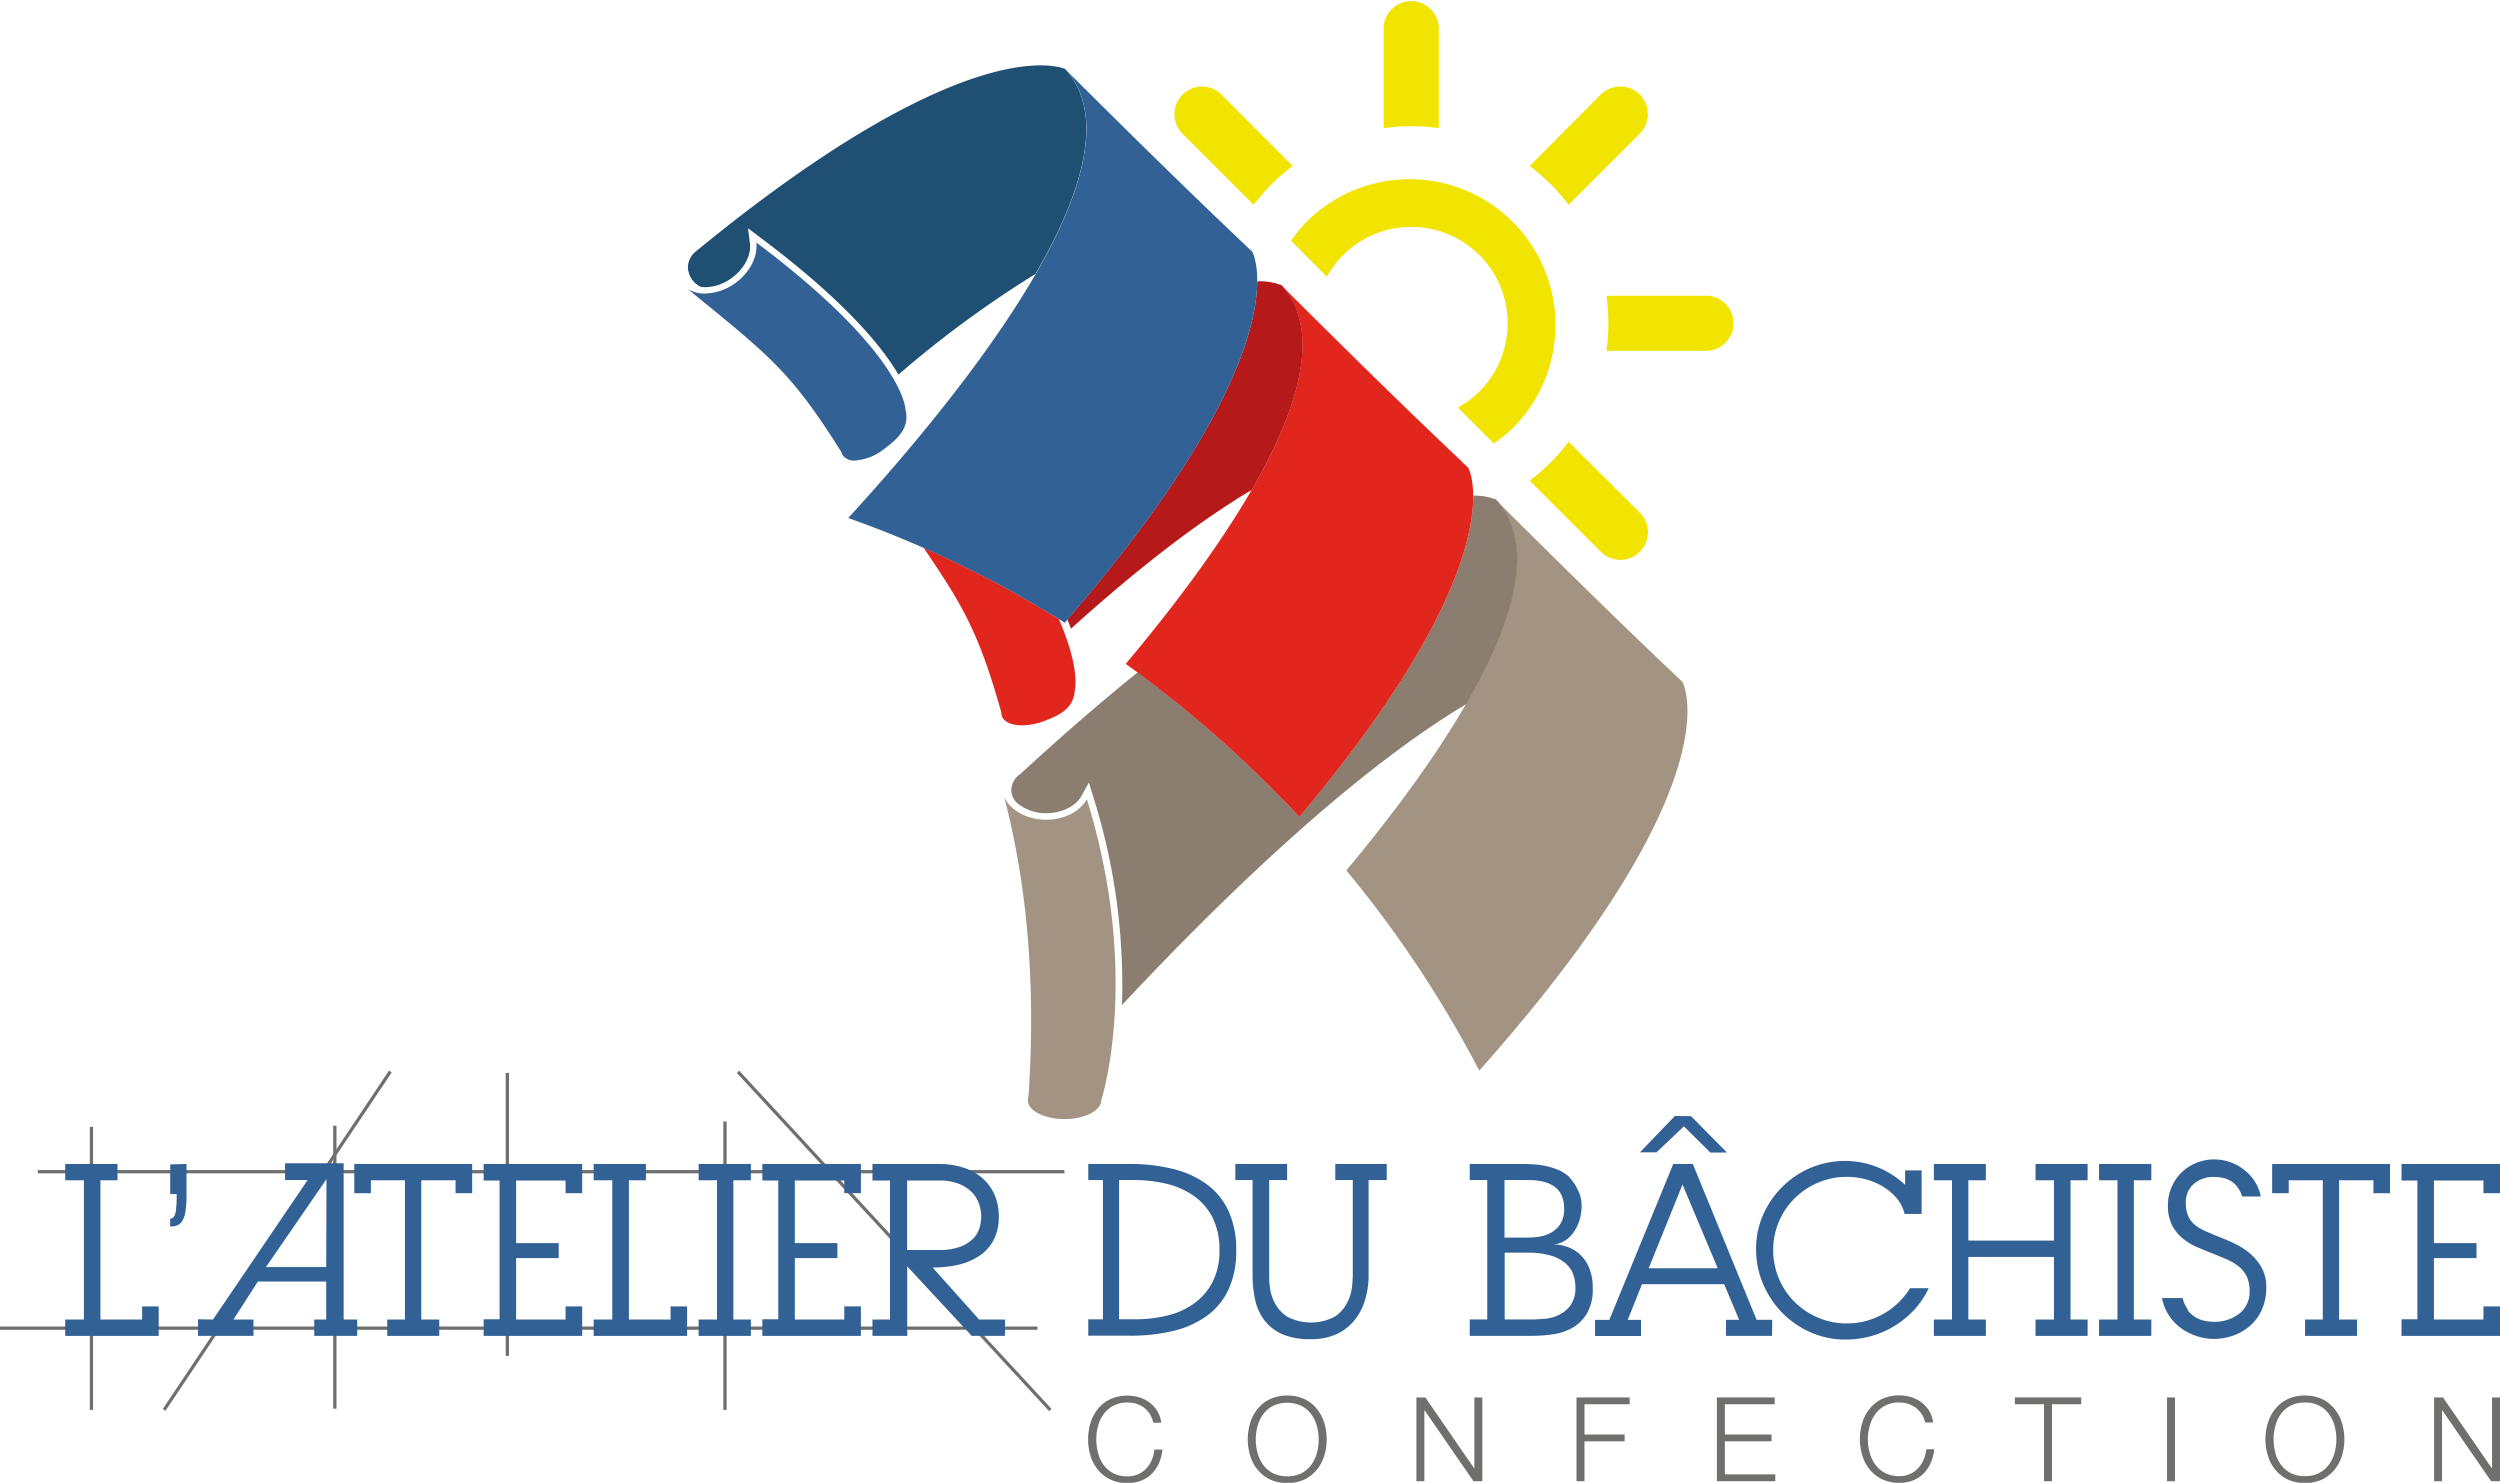 <svg xmlns="http://www.w3.org/2000/svg" id="Calque_1" data-name="Calque 1" viewBox="0 0 512 303.68"><defs><style>.cls-1{fill:#f1e400;}.cls-2{fill:#6f6f6e;}.cls-3{fill:#316195;}.cls-4{fill:#a39382;}.cls-5{fill:#e1261d;}.cls-6{fill:#8b7d6f;}.cls-7{fill:#b61919;}.cls-8{fill:#1f4f73;}</style></defs><path class="cls-1" d="M283.37,26.25a40.28,40.28,0,0,1,11.29,0V5.64a5.65,5.65,0,0,0-11.29,0Z"></path><path class="cls-1" d="M329,71.85h20.61a5.65,5.65,0,0,0,0-11.29H329a40.66,40.66,0,0,1,0,11.29"></path><path class="cls-1" d="M317.55,37.67a41.14,41.14,0,0,1,3.7,4.27l14.58-14.57a5.64,5.64,0,1,0-8-8L313.27,34a41.35,41.35,0,0,1,4.28,3.71"></path><path class="cls-1" d="M335.83,105,321.25,90.46a41.24,41.24,0,0,1-3.7,4.28,42.2,42.2,0,0,1-4.27,3.7L327.85,113a5.64,5.64,0,1,0,8-8"></path><path class="cls-1" d="M260.48,37.67A42.31,42.31,0,0,1,264.75,34L250.18,19.39a5.64,5.64,0,0,0-8,8l14.57,14.57a43.62,43.62,0,0,1,3.71-4.27"></path><path class="cls-1" d="M271.75,56.68a19.39,19.39,0,0,1,3.32-4.42A19.72,19.72,0,1,1,303,80.15a19.18,19.18,0,0,1-4.42,3.32l7.36,7.36a29.08,29.08,0,0,0,4.24-3.5,29.88,29.88,0,0,0-42.25-42.25,29.08,29.08,0,0,0-3.51,4.23Z"></path><rect class="cls-2" x="68.24" y="230.54" width="0.67" height="57.96"></rect><rect class="cls-2" x="15.1" y="253.78" width="83.35" height="0.67" transform="translate(-186.02 160.04) rotate(-56.23)"></rect><rect class="cls-2" x="182.8" y="206.98" width="0.67" height="94.27" transform="translate(-123.81 191.69) rotate(-42.72)"></rect><rect class="cls-2" x="148.14" y="229.68" width="0.67" height="59.07"></rect><rect class="cls-2" x="103.57" y="219.73" width="0.67" height="57.96"></rect><rect class="cls-2" x="18.39" y="230.78" width="0.67" height="57.96"></rect><rect class="cls-2" x="7.74" y="239.63" width="210.25" height="0.67"></rect><rect class="cls-2" y="271.67" width="212.46" height="0.67"></rect><polygon class="cls-3" points="32.5 273.59 13.36 273.59 13.36 270.24 17.18 270.24 17.18 241.72 13.36 241.72 13.36 238.38 24.06 238.38 24.06 241.72 20.57 241.72 20.57 270.24 29.11 270.24 29.11 267.55 32.5 267.55 32.5 273.59"></polygon><path class="cls-3" d="M38.2,238.38v6.45A20.83,20.83,0,0,1,38,248a5.28,5.28,0,0,1-.61,1.93,2.18,2.18,0,0,1-1.06,1,4,4,0,0,1-1.48.26v-1.6l.07,0,.07,0c.53-.13.86-.61,1-1.46a19.8,19.8,0,0,0,.19-2.78v-.8H34.86v-6.08Z"></path><path class="cls-3" d="M63,241.68H58.38v-3.44h12v32h2.78v3.35H64.36v-3.35h2.45v-7.78h-14l-5,7.78h4.1v3.35H40.56v-3.4l3.06.05Zm3.86-.19-12.39,18H66.81Z"></path><polygon class="cls-3" points="93.3 241.72 86.28 241.72 86.28 270.24 89.96 270.24 89.96 273.59 79.31 273.59 79.31 270.24 82.93 270.24 82.93 241.72 75.96 241.72 75.96 244.37 72.56 244.37 72.56 238.38 96.7 238.38 96.7 244.37 93.3 244.37 93.3 241.72"></polygon><polygon class="cls-3" points="119.23 244.36 115.83 244.36 115.83 241.77 105.7 241.77 105.7 254.59 114.42 254.59 114.42 257.66 105.7 257.66 105.7 270.24 115.83 270.24 115.83 267.55 119.23 267.55 119.23 273.59 99.05 273.59 99.05 270.19 102.31 270.19 102.31 241.77 99.05 241.77 99.05 238.38 119.23 238.38 119.23 244.36"></polygon><polygon class="cls-3" points="140.72 273.59 121.58 273.59 121.58 270.24 125.4 270.24 125.4 241.72 121.58 241.72 121.58 238.38 132.28 238.38 132.28 241.72 128.8 241.72 128.8 270.24 137.33 270.24 137.33 267.55 140.72 267.55 140.72 273.59"></polygon><polygon class="cls-3" points="153.78 270.24 153.78 273.59 143.08 273.59 143.08 270.24 146.85 270.24 146.85 241.72 143.08 241.72 143.08 238.38 153.78 238.38 153.78 241.72 150.19 241.72 150.19 270.24 153.78 270.24"></polygon><polygon class="cls-3" points="176.31 244.36 172.91 244.36 172.91 241.77 162.78 241.77 162.78 254.59 171.5 254.59 171.5 257.66 162.78 257.66 162.78 270.24 172.91 270.24 172.91 267.55 176.31 267.55 176.31 273.59 156.13 273.59 156.13 270.19 159.39 270.19 159.39 241.77 156.13 241.77 156.13 238.38 176.31 238.38 176.31 244.36"></polygon><path class="cls-3" d="M205.81,273.59H199l-13.2-14.24v14.24h-7.12v-3.35h3.59V241.77h-3.59v-3.39h13.67a16.13,16.13,0,0,1,4.72.68,11.39,11.39,0,0,1,3.86,2,9.72,9.72,0,0,1,2.62,3.34,10.67,10.67,0,0,1,1,4.65,10.26,10.26,0,0,1-1.1,5,9,9,0,0,1-3,3.23,13.09,13.09,0,0,1-4.32,1.77,23.73,23.73,0,0,1-5.13.54l9.52,10.65h5.32Zm-9.05-18.29a7.14,7.14,0,0,0,2.64-1.74,5.24,5.24,0,0,0,1.25-2.24,8.85,8.85,0,0,0,.31-2.24,8.29,8.29,0,0,0-.38-2.31,6.38,6.38,0,0,0-1.34-2.38,7.51,7.51,0,0,0-2.66-1.86,10.65,10.65,0,0,0-4.34-.76h-6.46V256h6.46a12,12,0,0,0,4.52-.71"></path><path class="cls-3" d="M240.39,239.44a19.48,19.48,0,0,1,6.93,3.23,14.07,14.07,0,0,1,4.36,5.51,19.12,19.12,0,0,1,1.5,7.87,18.86,18.86,0,0,1-1.5,7.87,14,14,0,0,1-4.36,5.45,19.42,19.42,0,0,1-6.93,3.18,37.36,37.36,0,0,1-9.17,1h-8.34v-3.35h3V241.68h-3v-3.3h8.34a36.38,36.38,0,0,1,9.17,1.06m-7.9,30.75a27.76,27.76,0,0,0,6.51-.75,15.76,15.76,0,0,0,5.49-2.45,12.48,12.48,0,0,0,3.81-4.39,13.7,13.7,0,0,0,1.44-6.55,14.45,14.45,0,0,0-1.41-6.69,12.18,12.18,0,0,0-3.82-4.43,16.29,16.29,0,0,0-5.56-2.48,28,28,0,0,0-6.6-.77h-3.16v28.51Z"></path><path class="cls-3" d="M280.29,241.68v19.46a17.27,17.27,0,0,1-.74,5.12,12,12,0,0,1-2.19,4.17,10.19,10.19,0,0,1-3.7,2.83,12.26,12.26,0,0,1-5.21,1,14.19,14.19,0,0,1-5.79-1,9.34,9.34,0,0,1-3.68-2.83,10.71,10.71,0,0,1-1.91-4.17,23.11,23.11,0,0,1-.54-5.12V241.68H253v-3.3h10.6v3.3h-3.67v19.46c0,.57,0,1.39.14,2.45a8.74,8.74,0,0,0,1,3.23,7.55,7.55,0,0,0,2.54,2.83,10.52,10.52,0,0,0,9.76,0,7.58,7.58,0,0,0,2.52-2.83,9.56,9.56,0,0,0,1-3.23c.11-1.06.16-1.88.16-2.45V241.68h-3.58v-3.3H284v3.3Z"></path><path class="cls-3" d="M301,238.38h9.43c1,0,2,0,2.95.05a18.57,18.57,0,0,1,2.85.3,14.8,14.8,0,0,1,2.64.76,8,8,0,0,1,2.31,1.38,10.69,10.69,0,0,1,1.91,2.72,7,7,0,0,1,.82,3.18,10.1,10.1,0,0,1-.54,3.46,8.44,8.44,0,0,1-1.39,2.52,5.73,5.73,0,0,1-1.89,1.56,4.43,4.43,0,0,1-2,.52,9.15,9.15,0,0,1,2.43.38,7.56,7.56,0,0,1,2.66,1.36,7.72,7.72,0,0,1,2.14,2.76,10.31,10.31,0,0,1,.87,4.55A9.62,9.62,0,0,1,325,269a8.17,8.17,0,0,1-3,2.95,11.37,11.37,0,0,1-4,1.32,29.87,29.87,0,0,1-4.06.31H301v-3.35h3.59V241.68H301Zm11.36,15.08c.54,0,1.25,0,2.15-.09a8.4,8.4,0,0,0,2.64-.66,5.8,5.8,0,0,0,2.24-1.79,5.62,5.62,0,0,0,.94-3.49,6.83,6.83,0,0,0-.38-2.29,4.32,4.32,0,0,0-1.25-1.84,6,6,0,0,0-2.28-1.2,12.2,12.2,0,0,0-3.44-.42h-4.86v11.78Zm4,16.64a8.65,8.65,0,0,0,2.86-.78,6.39,6.39,0,0,0,2.42-2,6,6,0,0,0,1-3.75,7.72,7.72,0,0,0-.45-2.59,5.3,5.3,0,0,0-1.58-2.26,8.13,8.13,0,0,0-3-1.58,16.94,16.94,0,0,0-4.87-.59h-4.58v13.67H314c.56,0,1.33-.05,2.3-.14"></path><path class="cls-3" d="M362.91,273.59h-9.42v-3.3h2.68L353.11,263H336.28l-2.92,7.31h2.73v3.3h-9.42v-3.3h2.92q3.35-8.12,6.53-15.93t6.57-16h4l13.06,31.91h3.2Zm-16.59-45,7.36,7.45h-3.4l-5.42-5.37L339.25,236h-3.39l7.16-7.45Zm-1.74,14-6.93,17.15h14.14Z"></path><path class="cls-3" d="M393.55,239.7v8.91h-3.49a7.86,7.86,0,0,0-1.69-3.3,11.23,11.23,0,0,0-2.88-2.38,13.11,13.11,0,0,0-3.53-1.44,15.07,15.07,0,0,0-3.73-.47,14.73,14.73,0,0,0-5.87,1.18,15.12,15.12,0,0,0-4.8,3.2,14.81,14.81,0,0,0-3.23,4.76,15.12,15.12,0,0,0,0,11.71,14.72,14.72,0,0,0,3.23,4.79,15.12,15.12,0,0,0,4.8,3.2,14.73,14.73,0,0,0,5.87,1.18,15,15,0,0,0,7.64-2.05,14.51,14.51,0,0,0,3-2.29,16.33,16.33,0,0,0,2.31-2.87H395a17.79,17.79,0,0,1-2.9,4.34,19.11,19.11,0,0,1-4,3.32,18.84,18.84,0,0,1-4.81,2.12,19.16,19.16,0,0,1-5.3.73,17.5,17.5,0,0,1-7.17-1.48,18.61,18.61,0,0,1-5.82-4,19.36,19.36,0,0,1-3.91-5.89,17.75,17.75,0,0,1-1.44-7.08A17.12,17.12,0,0,1,361,249a18.58,18.58,0,0,1,9.66-9.76,18.09,18.09,0,0,1,13.95-.16,18.24,18.24,0,0,1,5.56,3.58V239.7Z"></path><polygon class="cls-3" points="424.05 270.24 427.54 270.24 427.54 273.59 416.88 273.59 416.88 270.24 420.65 270.24 420.65 257.42 403.12 257.42 403.12 270.24 406.7 270.24 406.7 273.59 396.05 273.59 396.05 270.24 399.77 270.24 399.77 241.72 396.05 241.72 396.05 238.38 406.7 238.38 406.7 241.72 403.12 241.72 403.12 254.07 420.65 254.07 420.65 241.72 416.88 241.72 416.88 238.38 427.54 238.38 427.54 241.72 424.05 241.72 424.05 270.24"></polygon><polygon class="cls-3" points="440.59 270.24 440.59 273.59 429.89 273.59 429.89 270.24 433.66 270.24 433.66 241.72 429.89 241.72 429.89 238.38 440.59 238.38 440.59 241.72 437.01 241.72 437.01 270.24 440.59 270.24"></polygon><path class="cls-3" d="M448,268.28a5.83,5.83,0,0,0,1.6,1.47,6,6,0,0,0,1.91.75,9.78,9.78,0,0,0,2,.21,8.73,8.73,0,0,0,2.71-.42,7.91,7.91,0,0,0,2.31-1.2,5.58,5.58,0,0,0,1.6-1.94,5.67,5.67,0,0,0,.59-2.66,7,7,0,0,0-.56-3,6,6,0,0,0-1.63-2.08,10.59,10.59,0,0,0-2.52-1.51c-1-.42-2.06-.87-3.25-1.34-1-.38-2-.8-3.07-1.27a11.94,11.94,0,0,1-2.82-1.79,8.59,8.59,0,0,1-2.08-2.69,8.87,8.87,0,0,1-.8-4,9,9,0,0,1,.73-3.63,9.39,9.39,0,0,1,2-3,9.64,9.64,0,0,1,6.86-2.73,9.92,9.92,0,0,1,2.73.42,9.76,9.76,0,0,1,2.8,1.35,9.92,9.92,0,0,1,2.41,2.35,8.74,8.74,0,0,1,1.48,3.47h-3.82a6.28,6.28,0,0,0-1-2,5.13,5.13,0,0,0-1.39-1.22,5.22,5.22,0,0,0-1.65-.61,9.65,9.65,0,0,0-1.77-.17,6,6,0,0,0-4.08,1.42,4.91,4.91,0,0,0-1.63,3.91,6.49,6.49,0,0,0,.48,2.66,4.77,4.77,0,0,0,1.34,1.79,8.56,8.56,0,0,0,2.1,1.27c.81.37,1.72.75,2.73,1.16l.57.24c.81.31,1.76.72,2.82,1.22a14.43,14.43,0,0,1,3,1.93,10.63,10.63,0,0,1,2.43,2.88,8,8,0,0,1,1,4.1,10.91,10.91,0,0,1-.94,4.69,9.54,9.54,0,0,1-2.48,3.3,10.64,10.64,0,0,1-3.46,1.95,11.92,11.92,0,0,1-3.87.66,11.14,11.14,0,0,1-3.11-.47,11.68,11.68,0,0,1-3.18-1.46,9.89,9.89,0,0,1-4.31-6.45H447a6.51,6.51,0,0,0,1.09,2.37"></path><polygon class="cls-3" points="486.08 241.72 479.05 241.72 479.05 270.24 482.73 270.24 482.73 273.59 472.08 273.59 472.08 270.24 475.71 270.24 475.71 241.72 468.73 241.72 468.73 244.37 465.34 244.37 465.34 238.38 489.47 238.38 489.47 244.37 486.08 244.37 486.08 241.72"></polygon><polygon class="cls-3" points="512 244.36 508.61 244.36 508.61 241.77 498.47 241.77 498.47 254.59 507.19 254.59 507.19 257.66 498.47 257.66 498.47 270.24 508.61 270.24 508.61 267.55 512 267.55 512 273.59 491.83 273.59 491.83 270.19 495.08 270.19 495.08 241.77 491.83 241.77 491.83 238.38 512 238.38 512 244.36"></polygon><path class="cls-4" d="M343.27,138.44l.07.07.23.19c-3.51-3.31-16.31-15.44-37.32-36.44,8.44,9.21,3.65,25.17-6.06,42-6.71,11.6-15.78,23.6-24.46,34a234.17,234.17,0,0,1,27.23,41c53-59.65,41.6-79.61,41.6-79.61-.42-.43-.85-.81-1.29-1.19"></path><path class="cls-5" d="M189.14,112.16c8.16,12,11.36,17.51,15.93,33.73a2,2,0,0,0,.12.76c.44,1.24,2,1.9,4.12,1.9a13.08,13.08,0,0,0,4.28-.79c3.93-1.4,6.38-3,6.55-6.58,0,0,1.13-4.15-3.28-14.4a225.24,225.24,0,0,0-27.72-14.62"></path><path class="cls-6" d="M306.25,102.26h0a11.92,11.92,0,0,0-4.54-.75c.07,8.9-4.63,28.95-35.63,65.77-1.92-2.06-3.87-4.11-5.89-6.12A242.26,242.26,0,0,0,233,137.69c-7.35,5.93-15.33,12.81-24,20.8h0a4.08,4.08,0,0,0-1.89,3.32,3.83,3.83,0,0,0,1,2.48,9.07,9.07,0,0,0,6.19,2.25c3.14,0,6-1.41,7.18-3.52l1.52-2.75.93,3a128.06,128.06,0,0,1,5.85,42.56c20.37-21.78,47-47.56,70.51-61.63,9.71-16.78,14.5-32.74,6.06-41.95"></path><path class="cls-5" d="M299.39,94.57l.07.06.24.19c-3.52-3.3-16.32-15.43-37.32-36.44,8.43,9.21,3.64,25.17-6.07,42-7.05,12.18-16.69,24.79-25.76,35.58a241.39,241.39,0,0,1,29.64,25.23c2,2,4,4.06,5.9,6.12,44.92-53.37,34.6-71.52,34.6-71.52-.42-.42-.86-.81-1.3-1.18"></path><path class="cls-7" d="M262.38,58.38h0a12.22,12.22,0,0,0-4.9-.76c-.06,9.38-5.38,30.47-38.89,69.25.27.65.53,1.28.75,1.88,12.31-11.11,25-21.27,37-28.41,9.71-16.79,14.5-32.75,6.07-42"></path><path class="cls-8" d="M218.15,14.15h0s-18.71-9.33-75.54,37.26v0a4.34,4.34,0,0,0-1.73,3.34,4.66,4.66,0,0,0,2.63,4,7,7,0,0,0,.93.07,9.38,9.38,0,0,0,5.4-1.88c2.54-1.84,4.05-4.68,3.75-7.06l-.39-3.12,2.52,1.89C172.9,61.52,180.59,70.9,184,76.72a218.58,218.58,0,0,1,28.06-20.61c9.71-16.78,14.49-32.74,6.06-42"></path><path class="cls-2" d="M235.52,289.62a4.86,4.86,0,0,0-1.2-1.31,5.51,5.51,0,0,0-1.56-.81,5.92,5.92,0,0,0-1.79-.27,6.21,6.21,0,0,0-2.93.65,5.69,5.69,0,0,0-2,1.72,7.36,7.36,0,0,0-1.15,2.41,10.44,10.44,0,0,0,0,5.51A7.37,7.37,0,0,0,226,300a5.9,5.9,0,0,0,2,1.72,6.21,6.21,0,0,0,2.93.64,5.18,5.18,0,0,0,2.16-.43,5.07,5.07,0,0,0,1.66-1.18,6,6,0,0,0,1.13-1.74,7.16,7.16,0,0,0,.55-2.15h1.64a9.61,9.61,0,0,1-.75,2.86,7,7,0,0,1-1.49,2.16,6.18,6.18,0,0,1-2.15,1.37,7.52,7.52,0,0,1-2.75.48,8.05,8.05,0,0,1-3.54-.73,7.4,7.4,0,0,1-2.54-2,8.37,8.37,0,0,1-1.51-2.83,11.71,11.71,0,0,1,0-6.77,8.46,8.46,0,0,1,1.51-2.85,7.31,7.31,0,0,1,2.54-2,8.6,8.6,0,0,1,5.93-.37,6.86,6.86,0,0,1,2.11,1.06,6.34,6.34,0,0,1,1.59,1.75,5.84,5.84,0,0,1,.8,2.38h-1.63a5.35,5.35,0,0,0-.71-1.77"></path><path class="cls-2" d="M256.05,291.38a8.34,8.34,0,0,1,1.51-2.84,7.27,7.27,0,0,1,2.53-2,8.1,8.1,0,0,1,3.55-.73,8,8,0,0,1,3.53.73,7.23,7.23,0,0,1,2.52,2,8.34,8.34,0,0,1,1.51,2.84,11.52,11.52,0,0,1,0,6.78,8.2,8.2,0,0,1-1.51,2.83,7.33,7.33,0,0,1-2.52,2,8,8,0,0,1-3.53.73,8.1,8.1,0,0,1-3.55-.73,7.36,7.36,0,0,1-2.53-2,8.2,8.2,0,0,1-1.51-2.83,11.52,11.52,0,0,1,0-6.78m1.5,6.14A7.46,7.46,0,0,0,258.7,300a5.9,5.9,0,0,0,2,1.72,7,7,0,0,0,5.85,0,6,6,0,0,0,2-1.72,7.46,7.46,0,0,0,1.15-2.43,10.44,10.44,0,0,0,0-5.51,7.51,7.51,0,0,0-1.15-2.42,5.89,5.89,0,0,0-2-1.71,6.91,6.91,0,0,0-5.85,0,5.77,5.77,0,0,0-2,1.71,7.51,7.51,0,0,0-1.15,2.42,10.44,10.44,0,0,0,0,5.51"></path><polygon class="cls-2" points="291.91 286.2 301.9 300.7 301.95 300.7 301.95 286.2 303.58 286.2 303.58 303.35 301.76 303.35 291.76 288.84 291.71 288.84 291.71 303.35 290.08 303.35 290.08 286.2 291.91 286.2"></polygon><polygon class="cls-2" points="333.75 286.2 333.75 287.59 324.5 287.59 324.5 293.79 332.72 293.79 332.72 295.18 324.5 295.18 324.5 303.35 322.87 303.35 322.87 286.2 333.75 286.2"></polygon><polygon class="cls-2" points="363.46 286.2 363.46 287.59 353.25 287.59 353.25 293.79 362.81 293.79 362.81 295.18 353.25 295.18 353.25 301.95 363.58 301.95 363.58 303.35 351.62 303.35 351.62 286.2 363.46 286.2"></polygon><path class="cls-2" d="M393.55,289.62a4.86,4.86,0,0,0-1.2-1.31,5.71,5.71,0,0,0-1.57-.81,5.81,5.81,0,0,0-1.78-.27,6.18,6.18,0,0,0-2.93.65,5.69,5.69,0,0,0-2,1.72,7.17,7.17,0,0,0-1.15,2.41,10.18,10.18,0,0,0,0,5.51,7.18,7.18,0,0,0,1.15,2.43,5.9,5.9,0,0,0,2,1.72,6.18,6.18,0,0,0,2.93.64,5.18,5.18,0,0,0,2.16-.43,5,5,0,0,0,1.65-1.18,5.62,5.62,0,0,0,1.13-1.74,7.17,7.17,0,0,0,.56-2.15h1.63a9,9,0,0,1-.75,2.86,7,7,0,0,1-1.48,2.16,6.27,6.27,0,0,1-2.15,1.37,7.6,7.6,0,0,1-2.75.48,8.1,8.1,0,0,1-3.55-.73,7.36,7.36,0,0,1-2.53-2,8.2,8.2,0,0,1-1.51-2.83,11.49,11.49,0,0,1,0-6.77,8.29,8.29,0,0,1,1.51-2.85,7.27,7.27,0,0,1,2.53-2,8.62,8.62,0,0,1,5.94-.37,7,7,0,0,1,2.11,1.06,6.5,6.5,0,0,1,1.59,1.75,5.84,5.84,0,0,1,.8,2.38h-1.63a5.57,5.57,0,0,0-.71-1.77"></path><polygon class="cls-2" points="426.23 286.2 426.23 287.59 420.25 287.59 420.25 303.35 418.61 303.35 418.61 287.59 412.65 287.59 412.65 286.2 426.23 286.2"></polygon><rect class="cls-2" x="443.81" y="286.2" width="1.63" height="17.15"></rect><path class="cls-2" d="M464.47,291.38a8.34,8.34,0,0,1,1.51-2.84,7.27,7.27,0,0,1,2.53-2,8.1,8.1,0,0,1,3.55-.73,8,8,0,0,1,3.53.73,7.33,7.33,0,0,1,2.52,2,8.34,8.34,0,0,1,1.51,2.84,11.52,11.52,0,0,1,0,6.78,8.2,8.2,0,0,1-1.51,2.83,7.42,7.42,0,0,1-2.52,2,8,8,0,0,1-3.53.73,8.1,8.1,0,0,1-3.55-.73,7.36,7.36,0,0,1-2.53-2,8.2,8.2,0,0,1-1.51-2.83,11.52,11.52,0,0,1,0-6.78m1.5,6.14a7.46,7.46,0,0,0,1.15,2.43,6,6,0,0,0,2,1.72,6.25,6.25,0,0,0,2.94.64,6.1,6.1,0,0,0,2.91-.64,6,6,0,0,0,2-1.72,7.46,7.46,0,0,0,1.15-2.43,10.44,10.44,0,0,0,0-5.51,7.51,7.51,0,0,0-1.15-2.42,5.83,5.83,0,0,0-2-1.71,6.1,6.1,0,0,0-2.91-.65,6.25,6.25,0,0,0-2.94.65,5.83,5.83,0,0,0-2,1.71A7.51,7.51,0,0,0,466,292a10.44,10.44,0,0,0,0,5.51"></path><polygon class="cls-2" points="500.33 286.2 510.32 300.7 510.37 300.7 510.37 286.2 512 286.2 512 303.35 510.18 303.35 500.18 288.84 500.13 288.84 500.13 303.35 498.5 303.35 498.5 286.2 500.33 286.2"></polygon><path class="cls-4" d="M218,229.19c4.16,0,7.54-1.74,7.54-3.88,0,0,8.27-25.33-2.95-61.63-1.36,2.47-4.59,4.2-8.35,4.2-4,0-7.43-2-8.6-4.72,5.38,20.48,6.32,41.58,5,61.4a2,2,0,0,0-.15.75c0,2.14,3.38,3.88,7.55,3.88"></path><path class="cls-3" d="M144.45,60.13a6.88,6.88,0,0,1-3.56-.91c16.38,13.43,20.92,16.55,31.45,33.41a2,2,0,0,0,.32.69,2.88,2.88,0,0,0,2.43,1A10.9,10.9,0,0,0,181,92c3.37-2.45,5.28-4.68,4.44-8.15,0,0-.16-11.37-30.55-34.19.34,2.8-1.25,6.1-4.3,8.31a10.71,10.71,0,0,1-6.18,2.13"></path><path class="cls-3" d="M255.16,50.34l.08.06.23.2c-3.51-3.31-16.31-15.44-37.32-36.45,8.43,9.22,3.65,25.17-6.06,42-10.53,18.19-26.83,37.34-38.38,49.94a223.18,223.18,0,0,1,44.34,21.45c49.31-56.82,38.41-76,38.41-76-.42-.42-.85-.8-1.3-1.18"></path></svg>